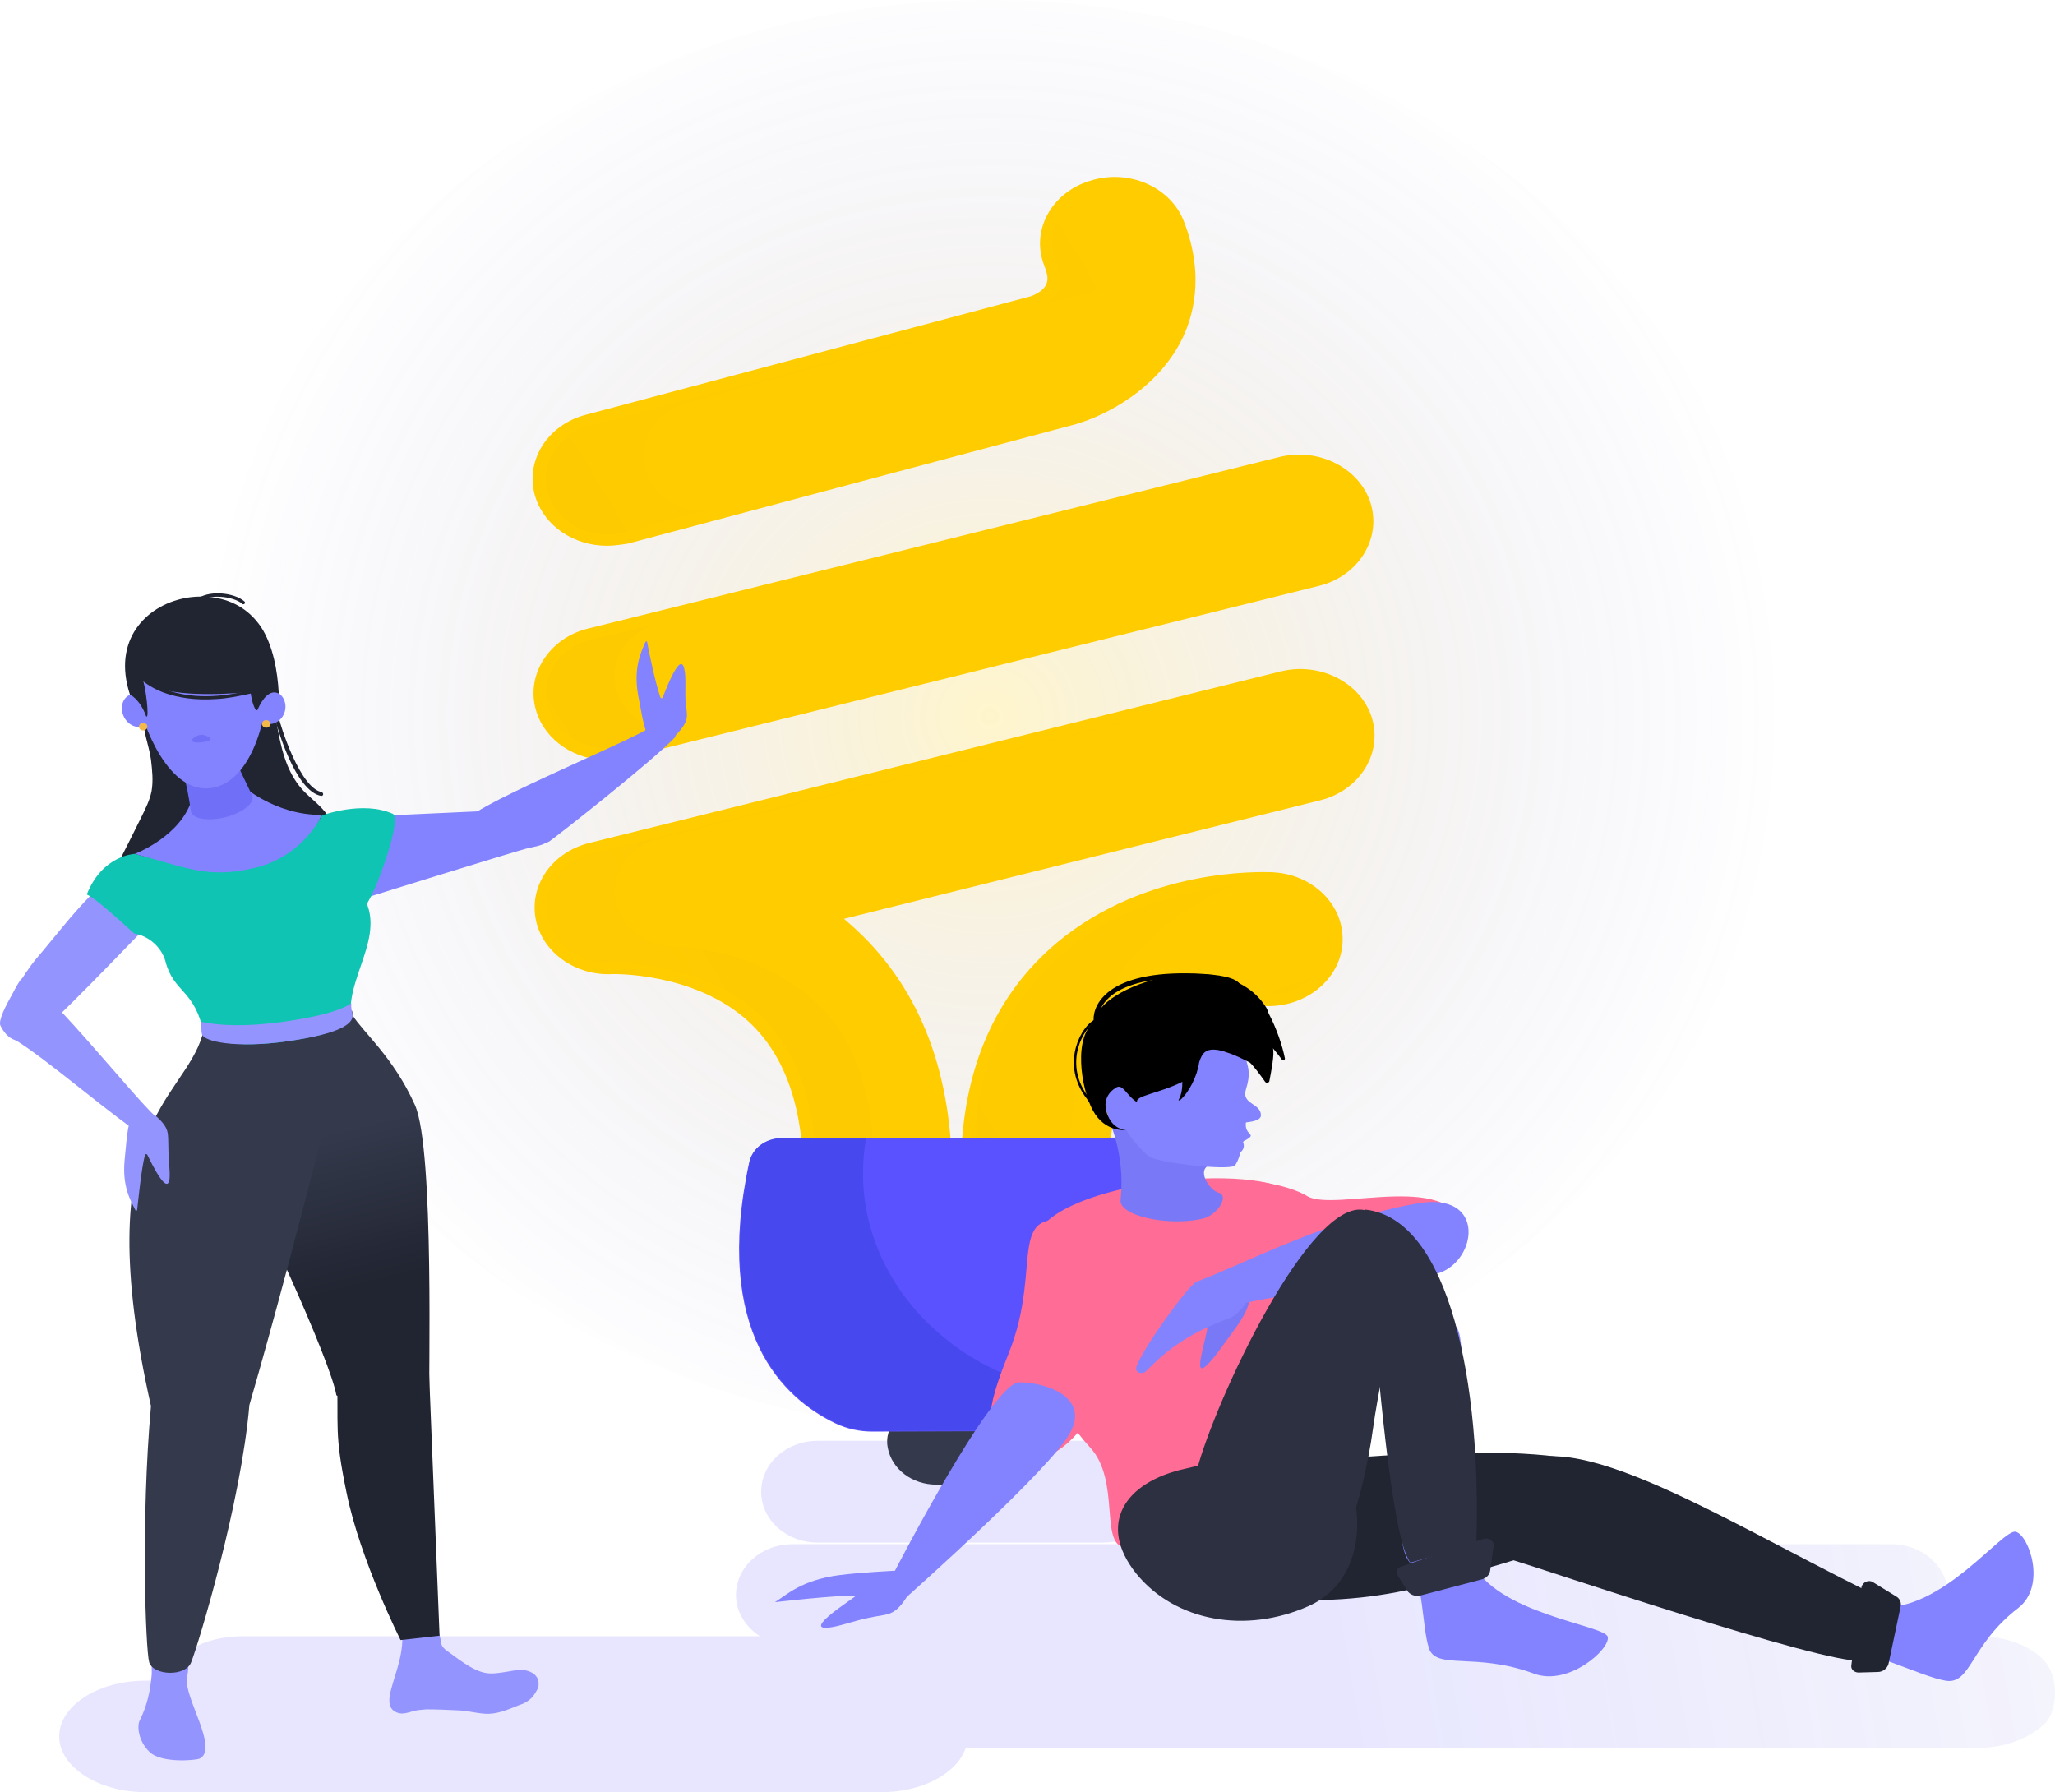 <svg width="430" height="375" viewBox="0 0 430 375" fill="none" xmlns="http://www.w3.org/2000/svg">
<path opacity="0.2" d="M207.1 299.774C298.83 299.774 373.192 232.667 373.192 149.887C373.192 67.107 298.83 0 207.1 0C115.37 0 41.008 67.107 41.008 149.887C41.008 232.667 115.37 299.774 207.1 299.774Z" fill="url(#paint0_radial_7_4369)"/>
<g opacity="0.7">
<path opacity="0.2" d="M427.929 347.696C425.167 344.524 420.019 342.371 413.993 342.371H402.569C405.582 340.445 407.591 337.273 407.591 333.761C407.591 327.87 402.318 323.111 395.79 323.111H165.797C159.268 323.111 153.996 327.87 153.996 333.761C153.996 337.273 156.004 340.445 159.017 342.371H50.675C42.389 342.371 35.609 346.45 34.856 351.661H30.462C20.544 351.661 12.384 356.873 12.384 363.33C12.384 369.675 20.544 375 30.462 375H184.377C193.039 375 200.321 371.034 202.078 365.71H414.119C420.019 365.71 424.916 363.444 427.929 360.611C430.69 357.666 430.69 350.868 427.929 347.696Z" fill="url(#paint1_linear_7_4369)"/>
<path opacity="0.2" d="M171.069 322.772H230.827C237.355 322.772 242.628 318.013 242.628 312.122C242.628 306.231 237.355 301.473 230.827 301.473H171.069C164.541 301.473 159.268 306.231 159.268 312.122C159.268 318.013 164.541 322.772 171.069 322.772Z" fill="url(#paint2_linear_7_4369)"/>
</g>
<path d="M214.758 302.944C213.879 307.363 209.611 310.648 204.589 310.648H195.927C190.905 310.648 186.636 307.476 185.758 302.944C184.879 298.639 188.52 294.561 193.416 294.561H207.1C211.87 294.561 215.511 298.526 214.758 302.944Z" fill="#343A4C"/>
<path d="M183.624 257.743C175.212 257.743 168.307 251.738 168.056 244.034C167.68 229.872 163.411 219.336 155.502 212.765C144.329 203.475 128.385 203.815 128.26 203.815C120.35 204.268 113.32 199.17 112.065 192.146C110.809 185.122 115.58 178.324 123.238 176.398L267.988 140.484C276.274 138.445 284.811 142.863 287.07 150.227C289.33 157.705 284.434 165.409 276.274 167.448L176.593 192.259C191.031 204.268 198.563 221.489 199.191 243.468C199.442 251.172 192.537 257.629 184 257.743C183.875 257.743 183.749 257.743 183.624 257.743Z" fill="#FFCC00"/>
<path d="M127.13 159.06C120.35 159.06 114.073 154.982 112.19 148.75C109.93 141.273 114.827 133.569 122.987 131.53L267.737 95.616C276.023 93.577 284.559 97.995 286.819 105.359C289.079 112.837 284.183 120.54 276.023 122.58L131.273 158.494C129.892 158.834 128.511 159.06 127.13 159.06Z" fill="#FFCC00"/>
<path d="M216.515 257.627C216.39 257.627 216.264 257.627 216.264 257.627C207.727 257.514 200.822 251.169 201.074 243.352C201.45 223.639 208.229 208.118 221.16 197.242C239.866 181.607 263.719 182.4 266.355 182.514C274.892 182.967 281.42 189.538 280.918 197.355C280.416 205.059 273.009 210.95 264.472 210.497C264.472 210.497 264.347 210.497 264.096 210.497C262.087 210.497 250.286 210.837 242 217.974C235.598 223.413 232.208 232.136 232.082 243.805C231.831 251.509 224.927 257.627 216.515 257.627Z" fill="#FFCC00"/>
<path d="M127.004 114.197C120.225 114.197 114.073 110.231 112.064 104.114C109.679 96.749 114.324 88.932 122.61 86.78L215.762 61.968C220.282 60.156 219.277 57.663 218.524 55.624C215.637 48.373 219.905 40.33 228.065 37.837C236.1 35.231 245.014 39.083 247.775 46.447C252.169 57.89 249.659 66.614 246.897 71.825C240.62 83.381 228.316 87.799 225.931 88.479C225.68 88.592 225.554 88.592 225.303 88.706L131.398 113.743C129.891 113.97 128.51 114.197 127.004 114.197Z" fill="#FFCC00"/>
<g opacity="0.2">
<path opacity="0.2" d="M127.004 111.82C128.134 111.82 129.389 111.706 130.645 111.366L147.342 106.948C141.818 106.948 136.796 103.662 135.164 98.677C133.155 92.56 137.047 86.102 143.827 84.289L228.316 61.178C235.347 58.572 233.338 53.813 232.585 51.774C230.576 45.543 235.347 38.745 241.498 42.371C238.109 39.765 233.338 38.745 228.819 40.218C222.165 42.371 218.524 48.942 220.909 54.946C221.663 56.986 223.546 61.857 216.641 64.35L123.363 89.048C116.584 90.86 112.692 97.318 114.701 103.436C116.333 108.534 121.48 111.82 127.004 111.82Z" fill="url(#paint3_linear_7_4369)"/>
<path opacity="0.2" d="M265.1 208.232C268.866 208.232 272.256 206.872 274.641 204.606C271.628 205.286 268.239 206.419 265.1 208.232Z" fill="url(#paint4_linear_7_4369)"/>
<path opacity="0.2" d="M123.74 133.798C116.835 135.498 112.818 141.842 114.701 148.073C116.333 153.285 121.48 156.57 127.13 156.57C128.259 156.57 129.389 156.457 130.519 156.117L142.822 153.058C142.32 153.058 141.943 153.171 141.441 153.171C135.792 153.171 130.645 149.773 129.013 144.674C127.13 138.443 131.147 132.099 138.052 130.399" fill="url(#paint5_linear_7_4369)"/>
<path opacity="0.2" d="M182.745 241.427C182.368 226.699 177.974 215.71 169.437 208.572C157.26 198.376 142.446 198.149 142.195 198.149C135.666 198.489 129.891 194.297 128.762 188.406C127.632 182.515 131.775 176.964 138.052 175.377L270.499 142.409C269.745 142.522 269.118 142.522 268.364 142.749L123.865 178.663C117.463 180.249 113.445 185.914 114.575 191.692C115.705 197.583 121.355 201.775 128.008 201.435C128.134 201.435 145.333 200.868 157.511 211.065C165.922 218.202 170.442 229.192 170.818 243.92C170.944 250.264 176.719 255.249 183.749 255.249C183.875 255.249 183.875 255.249 184 255.249C189.524 255.136 185.632 254.23 187.39 249.811C184.628 247.772 182.87 244.826 182.745 241.427Z" fill="url(#paint6_linear_7_4369)"/>
<path opacity="0.2" d="M224.048 238.594C224.425 219.561 230.827 204.607 243.256 194.184C248.027 190.218 253.174 187.386 258.196 185.347C249.408 186.14 234.845 189.085 222.793 199.168C218.399 202.907 214.758 207.099 211.87 211.971C207.225 220.241 203.961 228.171 204.212 238.141" fill="url(#paint7_linear_7_4369)"/>
</g>
<path d="M225.429 297.62C236.226 292.295 251.04 278.473 243.13 242.899C242.503 240.067 239.615 237.914 236.351 238.028L163.411 238.254C160.147 238.254 157.385 240.294 156.757 243.239C149.099 278.813 163.913 292.635 174.836 297.846C177.221 298.979 179.857 299.546 182.494 299.546L217.771 299.433C220.407 299.319 223.044 298.753 225.429 297.62Z" fill="#5A52FF"/>
<path d="M232.46 291.954C200.572 292.067 176.217 266.35 181.238 238.14H163.537C160.273 238.14 157.511 240.179 156.883 243.125C149.225 278.699 164.039 292.52 174.961 297.732C177.347 298.865 179.983 299.431 182.619 299.431L217.897 299.318C220.533 299.318 223.295 298.751 225.555 297.619C228.191 296.372 231.079 294.56 233.841 291.954H232.46Z" fill="#4848EF"/>
<path d="M422.279 336.483C428.305 331.838 424.539 321.188 421.777 320.508C419.015 319.829 406.335 337.389 393.153 336.256C379.972 335.123 347.833 315.183 343.188 316.543C343.188 316.543 341.932 329.119 345.95 330.251C349.967 331.384 378.339 346.113 384.491 345.433C390.643 344.753 401.69 350.758 407.089 351.664C412.487 352.57 412.236 344.187 422.279 336.483Z" fill="#8383FF"/>
<path d="M391.898 331.044L396.669 333.989C397.547 334.443 397.924 335.349 397.673 336.255L395.162 348.151C394.911 349.057 394.032 349.85 392.902 349.85L388.885 349.964C388.006 349.964 387.253 349.284 387.378 348.491L389.513 332.063C389.764 331.044 391.019 330.477 391.898 331.044Z" fill="#212431"/>
<path d="M391.019 333.084C358.629 316.996 325.11 295.471 315.066 308.953C315.066 308.953 311.802 325.04 316.824 326.513C321.845 327.986 381.729 348.265 389.387 347.472" fill="#212431"/>
<path d="M272.884 305.78C288.2 304.534 336.659 300.456 339.045 310.765C341.43 321.415 313.183 327.306 299.122 331.498C282.551 336.483 251.291 337.049 252.672 324.474C254.053 311.898 254.053 311.898 254.053 311.898L272.884 305.78Z" fill="#212431"/>
<path d="M269.871 249.359C260.832 243.015 218.524 247.773 216.516 259.782C215.26 267.713 215.26 289.012 228.066 302.834C234.594 309.858 229.949 323.34 235.473 323.793C251.668 324.926 268.867 308.612 269.494 304.873C270.122 301.134 278.91 255.59 269.871 249.359Z" fill="#FF6C95"/>
<path d="M228.065 256.497C208.983 251.059 218.901 263.975 210.992 283.348C206.347 294.904 205.091 301.248 212.498 304.647C228.693 311.898 247.148 261.935 228.065 256.497Z" fill="#FF6C95"/>
<path d="M260.706 268.166C262.841 271.678 260.455 275.303 257.945 278.702C255.685 281.761 254.429 283.687 252.797 285.387C249.282 289.012 252.295 280.968 252.797 276.89" fill="#7979F7"/>
<path d="M189.775 334.102C187.013 338.407 185.758 337.614 181.74 338.521C178.476 339.201 175.589 340.333 173.455 340.56C167.68 341.24 178.853 334.329 179.104 333.876C174.961 333.762 162.156 335.235 162.156 335.235C164.541 333.762 167.68 330.59 175.714 329.571C180.108 329.004 187.264 328.664 187.264 328.664C187.264 328.664 207.602 289.238 213.252 289.238C218.901 289.238 227.814 292.297 224.048 299.548C220.533 306.799 189.775 334.102 189.775 334.102Z" fill="#8383FF"/>
<path d="M249.031 251.964C247.776 265.56 265.1 257.629 286.819 260.235C299.75 261.821 306.78 263.973 306.404 258.422C305.399 244.26 279.287 253.777 273.512 250.265C267.737 246.753 249.659 244.374 249.031 251.964Z" fill="#FF6C95"/>
<path d="M237.732 329.231C245.893 339.314 260.707 341.92 273.888 336.029C286.317 330.477 285.564 314.163 280.793 306.912C273.763 296.15 260.958 304.42 248.278 307.252C234.97 310.085 229.698 319.148 237.732 329.231Z" fill="#2C3041"/>
<path d="M250.412 268.167C259.2 264.995 278.031 254.912 296.988 251.739C310.296 249.587 309.291 262.502 302.01 266.014C295.733 269.073 259.577 270.206 252.797 275.531" fill="#8383FF"/>
<path d="M320.967 350.19C328.248 352.909 337.036 344.979 336.408 342.486C335.781 339.994 312.806 337.728 307.91 326.625C303.014 315.523 308.036 280.628 304.646 277.569C304.646 277.569 291.715 282.214 292.343 286.066C292.971 289.805 291.213 321.754 294.603 326.399C297.992 331.044 297.49 340.22 298.997 344.865C300.503 349.51 308.789 345.659 320.967 350.19Z" fill="#8383FF"/>
<path d="M312.555 323.454L311.802 328.666C311.677 329.572 310.923 330.252 310.044 330.478L297.114 333.877C296.109 334.104 294.979 333.65 294.477 332.857L292.469 329.685C291.966 329.005 292.343 327.986 293.222 327.759L310.421 321.981C311.551 321.641 312.681 322.434 312.555 323.454Z" fill="#2C3041"/>
<path d="M308.915 323.114C310.044 289.806 303.391 255.025 285.689 253.099C285.689 253.099 286.443 272.585 287.321 277.343C288.2 281.988 290.837 321.301 295.105 326.966" fill="#2C3041"/>
<path d="M250.412 307.706C254.304 292.865 274.139 250.606 285.564 253.212C297.239 255.818 289.079 285.501 287.321 298.756C285.187 314.39 278.282 339.315 266.356 332.744C254.429 326.286 259.325 326.286 259.325 326.286L250.412 307.706Z" fill="#2C3041"/>
<path d="M260.706 268.166H250.412C248.654 268.846 238.234 283.347 237.732 286.293C237.607 287.199 238.988 287.652 239.741 286.973C243.131 283.574 247.399 279.382 257.693 275.643C263.092 272.131 260.706 268.166 260.706 268.166Z" fill="#8383FF"/>
<path d="M253.425 243.694C250.161 244.488 252.923 249.019 255.057 249.586C257.191 250.152 254.932 254.231 251.542 255.024C244.512 256.61 234.092 254.457 234.468 251.059C235.598 240.975 231.581 233.385 231.581 233.385C231.581 233.385 251.416 241.655 253.425 243.694Z" fill="#7979F7"/>
<path d="M246.269 210.5C253.3 209.707 257.819 214.012 260.079 219.676C260.33 220.469 260.581 221.262 260.832 222.056C261.209 223.528 261.711 224.775 260.706 227.947C259.702 231.119 263.845 230.779 263.845 233.385C263.845 234.518 261.585 234.744 260.706 234.858C260.455 236.67 261.585 237.124 261.711 237.577C261.836 238.03 260.33 238.71 260.33 238.71C260.33 238.71 259.953 238.936 260.204 239.276C260.33 239.616 260.33 240.409 259.702 240.975L259.577 241.089C259.2 242.562 258.698 243.581 258.321 243.921C256.815 244.941 242.88 243.355 240.62 242.108C239.741 241.542 237.105 238.936 235.598 236.33C233.213 236.104 232.585 235.198 231.832 233.385C230.827 230.892 230.953 228.287 233.213 227.494H233.338C233.087 226.814 232.836 226.134 232.585 225.568C230.325 218.77 236.728 211.519 246.269 210.5Z" fill="#8383FF"/>
<path d="M265.477 212.086C265.351 211.746 265.226 211.406 265.1 211.066C256.563 196.791 228.944 206.761 229.321 213.559C224.425 216.617 226.182 227.833 228.693 232.365C231.204 237.01 235.598 236.444 235.598 236.444C235.598 236.444 233.087 236.444 231.832 233.498C230.576 230.553 231.832 228.627 233.464 227.607C234.97 226.587 235.723 229.306 237.983 230.666C237.23 229.306 242.377 228.853 247.399 226.361C247.399 227.607 247.273 228.966 246.646 230.099C246.52 230.213 246.771 230.326 246.897 230.213C248.78 228.627 250.537 225.114 250.914 222.282C251.542 220.356 252.295 218.883 256.187 220.016C256.312 220.13 256.563 220.13 256.815 220.243C257.944 220.583 259.451 221.262 261.209 222.169H261.334C262.213 222.849 263.845 225.114 264.724 226.361C264.975 226.701 265.477 226.587 265.603 226.247C265.979 224.321 266.732 220.469 266.356 219.336C267.109 220.243 267.737 221.036 268.239 221.716C268.49 221.942 268.867 221.829 268.867 221.489C268.364 218.883 267.109 215.145 265.477 212.086Z" fill="black"/>
<path d="M231.706 221.149C231.706 221.149 229.447 216.844 229.321 213.446C229.196 210.16 232.585 203.136 251.668 204.269C272.508 205.515 243.884 216.165 243.884 216.165L231.706 221.149Z" stroke="black" stroke-width="0.987" stroke-miterlimit="10"/>
<path d="M229.195 213.559C226.559 214.805 222.291 222.169 227.187 229.193C229.195 232.025 230.702 233.045 230.702 233.045" stroke="black" stroke-width="0.493" stroke-miterlimit="10"/>
<path d="M30.211 149.548C29.583 152.494 31.215 155.893 31.592 158.952C31.843 161.104 32.094 163.37 31.718 165.523C31.341 167.449 30.462 169.148 29.583 170.961C27.951 174.246 26.319 177.532 24.687 180.704C23.934 182.29 23.055 184.103 23.683 185.802C24.311 187.388 26.319 188.295 28.077 189.088C30.839 190.221 33.601 191.354 36.614 192.033C42.263 193.393 48.415 192.826 53.939 191.354C58.96 189.994 63.856 187.728 67.121 183.99C70.259 180.251 71.389 174.699 68.627 170.734C67.246 168.582 64.986 167.109 63.229 165.183C59.714 161.218 58.709 156.006 57.83 151.021C57.077 146.603 56.7 143.317 53.311 139.805C51.553 137.993 49.67 136.406 47.661 134.934L37.995 138.219L34.982 142.071C33.726 143.997 32.345 145.923 31.09 147.849C30.713 148.302 30.462 148.982 30.211 149.548Z" fill="#212431"/>
<path d="M101.142 169.715L71.389 171.074L74.778 188.408C74.778 188.408 108.549 177.872 110.684 177.419C112.818 176.966 116.207 176.512 115.58 173.34C115.078 169.715 101.142 169.715 101.142 169.715Z" fill="#8383FF"/>
<path d="M67.371 170.62C67.371 170.62 75.908 167.448 82.186 170.28C84.194 171.186 78.796 186.481 76.536 189.426C76.536 189.426 65.363 180.929 67.371 170.62Z" fill="#0FC4B2"/>
<path d="M31.843 346.791C31.969 346.791 39.125 344.752 39.125 344.752C38.497 346.451 40.003 346.905 39.125 350.983C38.371 355.062 45.904 365.938 41.761 367.977C41.008 368.317 33.852 368.997 31.341 366.618C28.83 364.238 28.705 361.066 29.207 360.047C30.713 357.101 31.466 353.815 31.718 350.643C31.843 350.077 31.592 346.791 31.843 346.791Z" fill="#9494FF"/>
<path d="M90.722 338.634L82.939 337.501C87.584 346.338 77.415 356.761 83.441 358.46C84.32 358.687 85.45 358.347 86.203 358.12C87.207 357.78 88.086 357.78 89.216 357.667C91.601 357.667 93.861 357.78 96.246 357.894C98.004 358.007 99.636 358.46 101.393 358.574C103.904 358.8 106.415 357.667 108.675 356.761C109.428 356.534 110.056 356.194 110.684 355.741C111.311 355.288 111.813 354.608 112.19 353.928C112.441 353.475 112.692 353.135 112.692 352.569C112.818 351.096 111.939 350.077 110.433 349.623C108.926 349.17 107.922 349.51 106.415 349.737C104.909 349.963 103.277 350.303 101.77 350.077C98.757 349.623 95.368 346.678 93.233 345.205C92.857 344.865 92.48 344.525 92.355 343.959C92.355 343.845 92.355 343.732 92.355 343.732L91.978 342.146L90.722 338.634Z" fill="#9494FF"/>
<path d="M26.696 179.457C26.947 179.91 19.666 186.595 19.163 187.161C14.895 191.466 11.254 196.338 7.362 200.869C5.73 202.795 -0.798 212.539 0.081 214.578C1.336 217.184 4.098 219.789 8.994 215.598C13.891 211.406 33.726 190.673 33.726 190.673L26.696 179.457Z" fill="#9494FF"/>
<path d="M89.341 276.323L91.978 342.26L83.818 343.166C83.818 343.166 75.406 326.512 72.519 312.351C69.882 299.549 70.887 299.095 70.51 286.633C70.51 286.633 70.385 278.249 77.54 274.737C84.571 271.225 89.341 276.323 89.341 276.323Z" fill="#212431"/>
<path d="M86.831 231.231C82.311 221.148 75.909 215.937 73.774 212.425C73.649 205.967 68.502 232.817 66.367 238.256C65.363 240.748 60.216 236.33 59.212 238.822C58.584 240.295 54.19 248.452 55.571 249.811C55.822 250.038 50.298 246.866 50.549 247.092C52.558 248.452 69.255 284.819 70.385 291.956C70.385 291.956 90.346 301.133 89.844 293.882C89.593 290.144 90.974 240.635 86.831 231.231Z" fill="url(#paint8_linear_7_4369)"/>
<path d="M73.398 212.991C73.398 212.991 62.852 257.176 52.181 293.996C50.423 314.615 41.51 344.071 40.003 347.81C38.873 350.869 32.094 350.642 31.215 347.81C30.462 345.091 29.458 318.014 31.592 294.222C18.285 234.97 38.246 230.665 42.389 216.503C42.514 216.163 57.454 216.277 62.852 215.937C68.125 215.484 73.398 212.991 73.398 212.991Z" fill="#343A4C"/>
<path d="M18.159 187.162C21.423 178.892 28.202 178.665 28.202 178.665C28.202 178.665 44.146 183.31 53.562 180.817C62.977 178.438 67.497 170.508 67.497 170.508C67.497 170.508 67.874 178.325 74.402 185.463C82.311 194.073 72.644 203.363 73.397 212.426C73.523 214.126 71.012 216.278 60.215 217.864C49.419 219.45 43.016 217.751 42.64 216.278C40.757 206.875 36.362 207.895 34.605 201.097C33.852 198.378 31.341 195.885 28.077 195.319C23.683 191.354 19.916 187.955 18.159 187.162Z" fill="#0FC4B2"/>
<path d="M76.536 200.191C76.787 199.398 77.038 198.491 77.289 197.698C77.038 198.491 76.787 199.284 76.536 200.191Z" fill="#9494FF"/>
<path d="M59.337 213.786C51.302 214.918 45.653 214.579 42.012 213.786C42.263 214.579 42.012 215.372 42.263 216.391C42.514 217.864 49.042 219.45 60.215 217.864C71.389 216.278 73.9 214.125 73.774 212.426C73.648 211.633 73.397 210.84 73.523 209.934C71.263 211.406 67.246 212.653 59.337 213.786Z" fill="#9494FF"/>
<path d="M28.202 178.664C28.202 178.664 38.12 174.925 40.254 166.881L50.423 164.162C50.423 164.162 57.454 170.62 67.371 170.507C67.371 170.507 63.605 179.004 53.687 181.496C43.77 183.988 39.25 181.609 28.202 178.664Z" fill="#8383FF"/>
<path d="M67.246 166.541C67.372 166.541 67.623 166.428 67.623 166.201C67.623 165.975 67.497 165.861 67.372 165.748C65.363 165.408 63.229 162.689 61.094 157.931C59.462 154.306 58.458 150.68 58.458 150.68C58.458 150.454 58.207 150.34 57.956 150.454C57.705 150.454 57.579 150.68 57.705 150.907C57.83 151.587 61.722 165.635 67.246 166.541C67.246 166.541 67.121 166.541 67.246 166.541Z" fill="#212431"/>
<path d="M52.809 166.542C53.311 168.014 50.8 170.054 47.285 170.96C43.77 171.866 40.506 171.413 40.003 169.94C39.878 169.6 39.501 166.202 38.748 163.369C37.744 159.517 49.294 158.838 50.172 160.99C50.926 162.69 52.683 166.202 52.809 166.542Z" fill="#6F6FF7"/>
<path d="M28.83 146.262C29.834 151.473 35.233 166.541 44.523 164.842C53.813 163.143 56.826 146.262 55.822 139.578C54.817 132.893 48.289 127.342 39.125 128.362C29.834 129.381 27.324 138.218 28.83 146.262Z" fill="#8383FF"/>
<path d="M29.695 152.021C31.291 151.596 32.092 149.744 31.484 147.883C30.876 146.023 29.089 144.859 27.493 145.284C25.897 145.708 25.096 147.561 25.704 149.422C26.312 151.282 28.099 152.446 29.695 152.021Z" fill="#8383FF"/>
<path d="M59.704 148.342C59.949 146.415 58.696 144.702 56.905 144.517C55.114 144.332 53.464 145.744 53.219 147.671C52.974 149.598 54.227 151.31 56.018 151.496C57.809 151.681 59.46 150.269 59.704 148.342Z" fill="#8383FF"/>
<path d="M52.432 144.789C52.683 147.055 53.562 149.321 53.939 148.415C54.817 146.375 56.449 144.11 58.333 145.129C58.081 140.258 57.077 135.046 54.692 131.307C48.917 122.584 38.497 125.19 38.497 125.19C30.588 126.776 23.432 133.913 27.198 145.356C27.198 145.356 29.207 146.149 30.588 149.888C31.341 150.681 30.462 143.203 29.709 141.73C29.583 141.73 31.215 146.715 52.432 144.789Z" fill="#212431"/>
<path d="M50.926 126.436C51.051 126.436 51.051 126.436 51.177 126.323C51.302 126.209 51.302 125.983 51.177 125.869C49.042 123.943 43.393 123.377 41.008 125.53C40.882 125.643 40.882 125.869 41.008 125.983C41.133 126.096 41.384 126.096 41.51 125.983C43.644 124.17 48.791 124.736 50.675 126.323C50.675 126.436 50.8 126.436 50.926 126.436Z" fill="#212431"/>
<path d="M45.402 146.261C47.536 146.148 49.796 145.695 52.432 145.128C52.683 145.128 52.809 144.902 52.683 144.675C52.683 144.449 52.432 144.335 52.181 144.449C36.488 148.414 29.96 141.503 29.834 141.503C29.709 141.39 29.458 141.39 29.332 141.503C29.207 141.616 29.207 141.843 29.332 141.956C29.458 142.069 31.09 143.882 34.856 145.128C37.242 145.921 40.757 146.601 45.402 146.261Z" fill="#212431"/>
<path d="M40.254 155.099C39.752 154.759 41.259 153.739 42.138 153.739C43.016 153.739 44.523 154.532 43.895 154.872C43.267 155.212 40.882 155.665 40.254 155.099Z" fill="#6F6FF7"/>
<path d="M55.696 152.266C56.182 152.266 56.575 151.911 56.575 151.473C56.575 151.035 56.182 150.68 55.696 150.68C55.211 150.68 54.818 151.035 54.818 151.473C54.818 151.911 55.211 152.266 55.696 152.266Z" fill="#F4B948"/>
<path d="M29.96 152.833C30.445 152.833 30.839 152.478 30.839 152.04C30.839 151.602 30.445 151.247 29.96 151.247C29.475 151.247 29.081 151.602 29.081 152.04C29.081 152.478 29.475 152.833 29.96 152.833Z" fill="#F4B948"/>
<path d="M32.596 233.611C28.83 230.666 6.233 202.116 4.349 204.948C-0.798 212.426 2.843 217.411 2.843 217.411C9.371 221.149 24.813 234.744 30.839 238.143" fill="#9494FF"/>
<path d="M27.7 232.933C26.696 236.105 26.696 236.105 26.068 242.789C25.566 248.34 27.324 251.173 28.328 253.212C28.453 253.439 28.705 253.325 28.705 253.099C28.956 250.946 29.583 244.489 30.337 241.656C30.337 241.43 30.713 241.43 30.839 241.656C31.843 243.695 35.107 250.38 35.484 246.528C35.609 244.942 35.233 242.563 35.233 240.07C35.107 237.011 35.609 236.105 32.345 233.272" fill="#9494FF"/>
<path d="M136.671 151.813C133.03 154.759 94.614 170.167 97.502 172.32C105.034 177.871 113.32 177.078 114.952 176.058C116.458 175.039 136.796 159.064 141.441 154.079" fill="#8383FF"/>
<path d="M136.169 155.325C134.788 152.267 134.788 152.267 133.532 145.469C132.528 139.918 134.034 136.632 135.039 134.366C135.164 134.14 135.415 134.14 135.415 134.366C135.792 136.519 137.173 142.977 138.177 145.922C138.303 146.149 138.554 146.149 138.679 145.922C139.558 143.656 142.446 136.179 143.199 140.031C143.576 141.617 143.325 144.109 143.45 146.715C143.701 149.887 144.58 150.567 141.19 154.079" fill="#8383FF"/>
<defs>
<radialGradient id="paint0_radial_7_4369" cx="0" cy="0" r="1" gradientUnits="userSpaceOnUse" gradientTransform="translate(207.124 149.876) rotate(-0.142) scale(166.224 158.017)">
<stop stop-color="#FFCC00"/>
<stop offset="0.889" stop-color="#5852AF" stop-opacity="0.111"/>
<stop offset="1" stop-color="#4343C5" stop-opacity="0"/>
</radialGradient>
<linearGradient id="paint1_linear_7_4369" x1="540.799" y1="308.26" x2="280.739" y2="354.288" gradientUnits="userSpaceOnUse">
<stop stop-color="#4343C5" stop-opacity="0"/>
<stop offset="1" stop-color="#5A52FF"/>
</linearGradient>
<linearGradient id="paint2_linear_7_4369" x1="406.54" y1="282.487" x2="243.231" y2="311.391" gradientUnits="userSpaceOnUse">
<stop stop-color="#4343C5" stop-opacity="0"/>
<stop offset="1" stop-color="#5A52FF"/>
</linearGradient>
<linearGradient id="paint3_linear_7_4369" x1="274.929" y1="28.33" x2="-686.224" y2="615.647" gradientUnits="userSpaceOnUse">
<stop stop-color="#4343C5" stop-opacity="0"/>
<stop offset="1" stop-color="#5A52FF"/>
</linearGradient>
<linearGradient id="paint4_linear_7_4369" x1="357.327" y1="163.176" x2="-603.826" y2="750.495" gradientUnits="userSpaceOnUse">
<stop stop-color="#4343C5" stop-opacity="0"/>
<stop offset="1" stop-color="#5A52FF"/>
</linearGradient>
<linearGradient id="paint5_linear_7_4369" x1="295.786" y1="62.463" x2="-665.367" y2="649.781" gradientUnits="userSpaceOnUse">
<stop stop-color="#4343C5" stop-opacity="0"/>
<stop offset="1" stop-color="#5A52FF"/>
</linearGradient>
<linearGradient id="paint6_linear_7_4369" x1="335.275" y1="127.088" x2="-625.878" y2="714.405" gradientUnits="userSpaceOnUse">
<stop stop-color="#4343C5" stop-opacity="0"/>
<stop offset="1" stop-color="#5A52FF"/>
</linearGradient>
<linearGradient id="paint7_linear_7_4369" x1="351.798" y1="154.127" x2="-609.355" y2="741.445" gradientUnits="userSpaceOnUse">
<stop stop-color="#4343C5" stop-opacity="0"/>
<stop offset="1" stop-color="#5A52FF"/>
</linearGradient>
<linearGradient id="paint8_linear_7_4369" x1="78.342" y1="270.404" x2="69.793" y2="236.55" gradientUnits="userSpaceOnUse">
<stop offset="0.05" stop-color="#212431"/>
<stop offset="1" stop-color="#343A4C"/>
</linearGradient>
</defs>
</svg>
